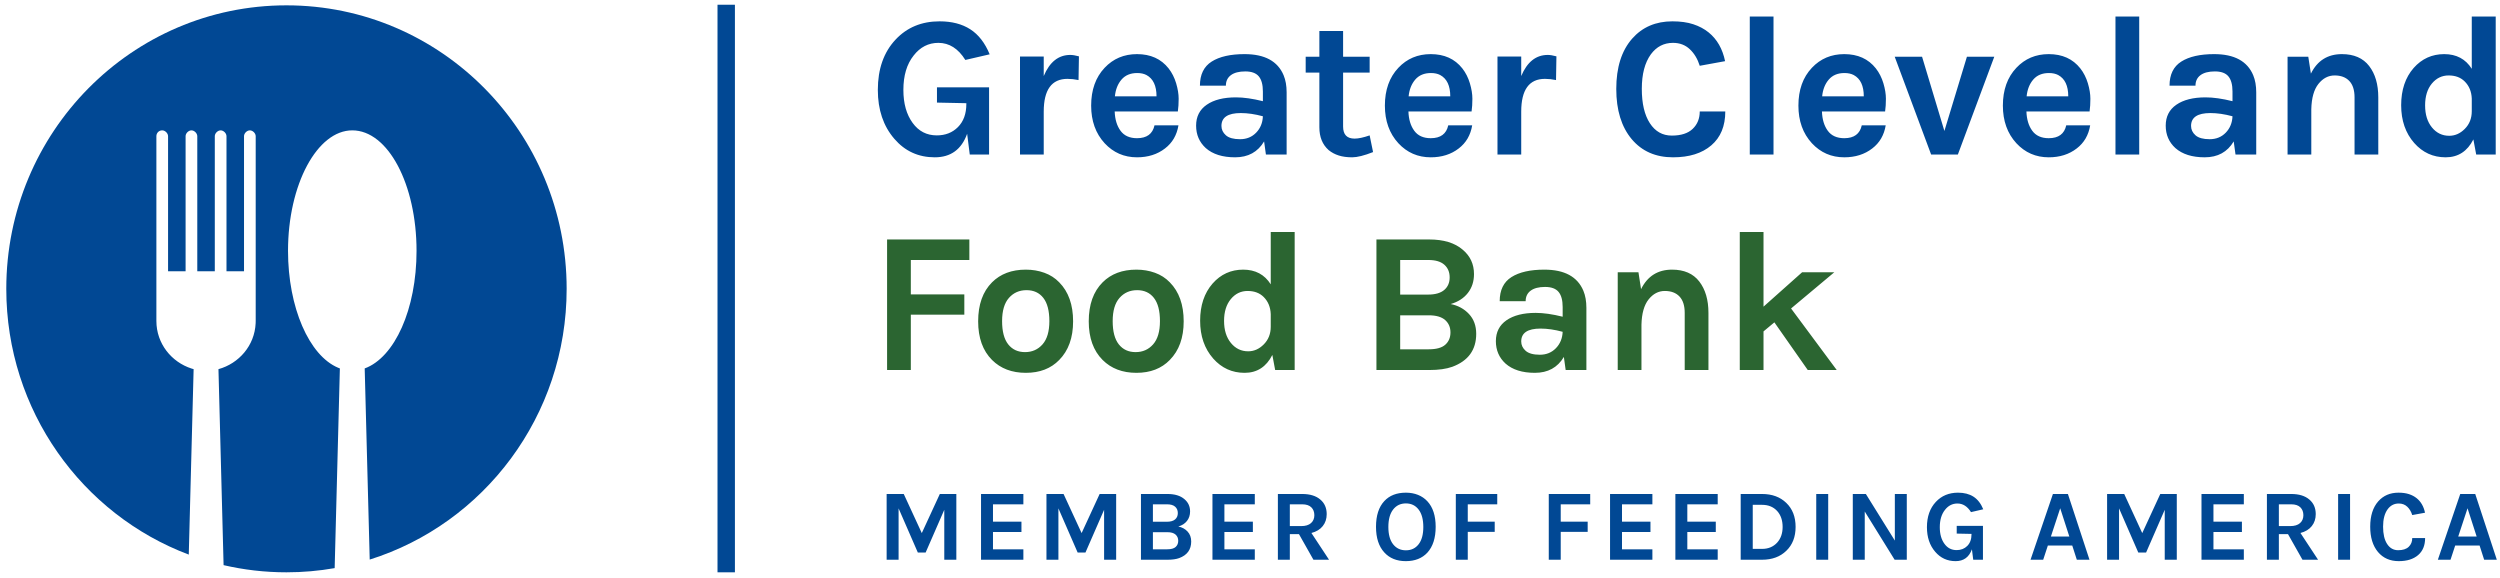 <?xml version="1.0" encoding="UTF-8"?>
<svg width="264px" height="61px" viewBox="0 0 264 61" version="1.1" xmlns="http://www.w3.org/2000/svg" xmlns:xlink="http://www.w3.org/1999/xlink">
    <title>Group</title>
    <g id="🎨-For-Designers---Symbols" stroke="none" stroke-width="1" fill="none" fill-rule="evenodd">
        <g id="Navigation-/-General-/-White" transform="translate(-115, -88)">
            <g id="Group" transform="translate(115.664, 88.5)">
                <path d="M29.587,0.064 C45.927,0.064 59.174,13.467 59.174,30 C59.174,43.436 50.425,54.805 38.377,58.592 L37.848,38.406 C41.01,37.249 43.323,32.159 43.323,25.99 C43.323,18.973 40.316,13.266 36.537,13.266 C32.836,13.266 29.751,18.973 29.751,25.99 C29.751,31.96 31.973,37.042 35.038,38.332 L35.226,38.406 L34.676,59.494 C33.022,59.784 31.322,59.936 29.587,59.936 C27.304,59.936 25.081,59.674 22.947,59.179 L22.405,38.483 C24.569,37.886 26.228,35.989 26.332,33.631 L26.338,33.393 L26.338,13.883 C26.338,13.575 26.029,13.266 25.721,13.266 C25.44,13.266 25.16,13.521 25.111,13.799 L25.104,13.883 L25.104,28.149 L23.253,28.149 L23.253,13.883 C23.253,13.575 22.945,13.266 22.636,13.266 C22.356,13.266 22.075,13.521 22.027,13.799 L22.019,13.883 L22.019,28.149 L20.169,28.149 L20.169,13.883 C20.169,13.575 19.86,13.266 19.552,13.266 C19.271,13.266 18.991,13.521 18.942,13.799 L18.935,13.883 L18.935,28.149 L17.084,28.149 L17.084,13.883 C17.084,13.575 16.775,13.266 16.467,13.266 C16.116,13.266 15.893,13.521 15.856,13.799 L15.85,13.883 L15.85,33.393 C15.85,35.781 17.439,37.736 19.568,38.419 L19.783,38.483 L19.27,58.065 C8.017,53.829 0,42.862 0,30 C0,13.467 13.246,0.064 29.587,0.064 Z" id="Combined-Shape" fill="#014894"></path>
                <polygon id="Line-9" fill="#014894" fill-rule="nonzero" points="76.943 0 76.943 59.936 75.105 59.936 75.105 0"></polygon>
                <g id="Greater-Cleveland-Fo" transform="translate(92.035, 1.243)" fill-rule="nonzero">
                    <path d="M6.011,14.869 C7.697,14.869 8.837,14.041 9.431,12.384 L9.431,12.384 L9.707,14.572 L11.747,14.572 L11.747,7.477 L6.245,7.477 L6.245,9.091 L9.346,9.155 L9.346,9.24 C9.346,10.274 9.049,11.088 8.454,11.683 C7.874,12.264 7.13,12.554 6.224,12.554 C5.162,12.554 4.312,12.115 3.675,11.237 C3.023,10.345 2.698,9.184 2.698,7.753 C2.698,6.238 3.059,5.027 3.781,4.121 C4.475,3.229 5.346,2.783 6.394,2.783 C7.541,2.783 8.49,3.385 9.24,4.588 L9.24,4.588 L11.81,3.993 C11.315,2.79 10.632,1.908 9.761,1.349 C8.89,0.789 7.81,0.51 6.521,0.51 C4.624,0.51 3.073,1.154 1.869,2.443 C0.623,3.774 0,5.544 0,7.753 C0,9.849 0.581,11.57 1.742,12.915 C2.861,14.218 4.284,14.869 6.011,14.869 Z M17.519,14.572 L17.519,10.047 C17.519,7.739 18.355,6.585 20.026,6.585 C20.408,6.585 20.797,6.627 21.194,6.712 L21.194,6.712 L21.236,4.206 C20.868,4.107 20.564,4.057 20.323,4.057 C19.077,4.057 18.142,4.801 17.519,6.288 L17.519,6.288 L17.519,4.227 L15.013,4.227 L15.013,14.572 L17.519,14.572 Z M27.37,14.869 C28.531,14.869 29.515,14.558 30.323,13.935 C31.102,13.34 31.576,12.526 31.746,11.492 L31.746,11.492 L29.218,11.492 C29.02,12.398 28.404,12.851 27.37,12.851 C26.591,12.851 26.011,12.589 25.628,12.065 C25.246,11.541 25.041,10.862 25.012,10.026 L25.012,10.026 L31.682,10.026 C31.739,9.63 31.767,9.184 31.767,8.688 C31.767,8.192 31.679,7.647 31.502,7.052 C31.325,6.458 31.059,5.934 30.705,5.48 C29.912,4.475 28.8,3.972 27.37,3.972 C25.996,3.972 24.856,4.454 23.95,5.417 C23.001,6.422 22.527,7.753 22.527,9.41 C22.527,11.024 23.001,12.349 23.95,13.382 C24.871,14.374 26.011,14.869 27.37,14.869 Z M29.43,8.433 L25.033,8.433 C25.104,7.711 25.338,7.12 25.734,6.659 C26.131,6.199 26.683,5.969 27.391,5.969 C27.774,5.969 28.099,6.04 28.368,6.181 C29.076,6.564 29.43,7.314 29.43,8.433 L29.43,8.433 Z M37.731,14.869 C39.104,14.869 40.124,14.31 40.79,13.191 L40.79,13.191 L40.981,14.572 L43.169,14.572 L43.169,8.008 C43.169,7.314 43.062,6.712 42.85,6.203 C42.227,4.716 40.853,3.972 38.729,3.972 C37.242,3.972 36.084,4.234 35.256,4.758 C34.428,5.282 34.013,6.132 34.013,7.307 L34.013,7.307 L36.754,7.307 C36.754,6.826 36.931,6.454 37.285,6.192 C37.639,5.93 38.145,5.799 38.803,5.799 C39.462,5.799 39.936,5.972 40.227,6.319 C40.517,6.666 40.662,7.201 40.662,7.923 L40.662,7.923 L40.662,8.943 C39.586,8.674 38.637,8.539 37.816,8.539 C36.513,8.539 35.486,8.798 34.736,9.315 C33.985,9.831 33.61,10.568 33.61,11.524 C33.61,12.48 33.95,13.269 34.629,13.892 C35.366,14.544 36.4,14.869 37.731,14.869 Z M38.251,12.957 C37.564,12.957 37.065,12.819 36.754,12.543 C36.442,12.267 36.286,11.938 36.286,11.556 C36.286,10.649 36.966,10.196 38.325,10.196 C39.048,10.196 39.827,10.309 40.662,10.536 C40.634,11.23 40.397,11.807 39.95,12.267 C39.504,12.727 38.938,12.957 38.251,12.957 Z M50.088,14.869 C50.626,14.869 51.363,14.685 52.297,14.317 L52.297,14.317 L51.936,12.554 C51.285,12.78 50.754,12.894 50.343,12.894 C49.536,12.894 49.132,12.469 49.132,11.619 L49.132,11.619 L49.132,5.926 L51.936,5.926 L51.936,4.248 L49.132,4.248 L49.132,1.529 L46.626,1.529 L46.626,4.248 L45.181,4.248 L45.181,5.926 L46.626,5.926 L46.626,11.704 C46.626,12.724 46.951,13.524 47.603,14.105 C47.914,14.359 48.272,14.551 48.676,14.678 C49.079,14.806 49.55,14.869 50.088,14.869 Z M58.388,14.869 C59.55,14.869 60.534,14.558 61.341,13.935 C62.12,13.34 62.594,12.526 62.764,11.492 L62.764,11.492 L60.236,11.492 C60.038,12.398 59.422,12.851 58.388,12.851 C57.609,12.851 57.029,12.589 56.647,12.065 C56.264,11.541 56.059,10.862 56.031,10.026 L56.031,10.026 L62.7,10.026 C62.757,9.63 62.785,9.184 62.785,8.688 C62.785,8.192 62.697,7.647 62.52,7.052 C62.343,6.458 62.077,5.934 61.723,5.48 C60.93,4.475 59.819,3.972 58.388,3.972 C57.015,3.972 55.875,4.454 54.968,5.417 C54.02,6.422 53.545,7.753 53.545,9.41 C53.545,11.024 54.02,12.349 54.968,13.382 C55.889,14.374 57.029,14.869 58.388,14.869 Z M60.449,8.433 L56.052,8.433 C56.123,7.711 56.356,7.12 56.753,6.659 C57.149,6.199 57.702,5.969 58.41,5.969 C58.792,5.969 59.118,6.04 59.387,6.181 C60.095,6.564 60.449,7.314 60.449,8.433 L60.449,8.433 Z M67.942,14.572 L67.942,10.047 C67.942,7.739 68.777,6.585 70.448,6.585 C70.831,6.585 71.22,6.627 71.617,6.712 L71.617,6.712 L71.659,4.206 C71.291,4.107 70.987,4.057 70.746,4.057 C69.5,4.057 68.565,4.801 67.942,6.288 L67.942,6.288 L67.942,4.227 L65.435,4.227 L65.435,14.572 L67.942,14.572 Z M83.969,14.869 C85.682,14.869 87.031,14.448 88.015,13.605 C89,12.763 89.492,11.57 89.492,10.026 L89.492,10.026 L86.794,10.026 C86.794,10.777 86.546,11.389 86.05,11.864 C85.555,12.338 84.818,12.575 83.841,12.575 C82.864,12.575 82.092,12.14 81.526,11.269 C80.96,10.398 80.676,9.187 80.676,7.636 C80.676,6.086 80.995,4.871 81.632,3.993 C82.227,3.186 83.006,2.783 83.969,2.783 C84.677,2.783 85.268,3.006 85.742,3.452 C86.217,3.898 86.567,4.482 86.794,5.204 L86.794,5.204 L89.47,4.716 C89.201,3.413 88.621,2.4 87.729,1.678 C87.275,1.31 86.737,1.023 86.114,0.818 C85.491,0.612 84.755,0.51 83.905,0.51 C82.149,0.51 80.733,1.119 79.657,2.337 C78.538,3.611 77.979,5.381 77.979,7.647 C77.979,9.885 78.524,11.655 79.614,12.957 C80.69,14.232 82.142,14.869 83.969,14.869 Z M94.584,14.572 L94.584,3.44987374e-13 L92.078,3.44987374e-13 L92.078,14.572 L94.584,14.572 Z M102.056,14.869 C103.217,14.869 104.202,14.558 105.009,13.935 C105.788,13.34 106.262,12.526 106.432,11.492 L106.432,11.492 L103.904,11.492 C103.706,12.398 103.09,12.851 102.056,12.851 C101.277,12.851 100.697,12.589 100.314,12.065 C99.932,11.541 99.727,10.862 99.698,10.026 L99.698,10.026 L106.368,10.026 C106.425,9.63 106.453,9.184 106.453,8.688 C106.453,8.192 106.365,7.647 106.188,7.052 C106.011,6.458 105.745,5.934 105.391,5.48 C104.598,4.475 103.486,3.972 102.056,3.972 C100.683,3.972 99.543,4.454 98.636,5.417 C97.687,6.422 97.213,7.753 97.213,9.41 C97.213,11.024 97.687,12.349 98.636,13.382 C99.557,14.374 100.697,14.869 102.056,14.869 Z M104.117,8.433 L99.72,8.433 C99.79,7.711 100.024,7.12 100.421,6.659 C100.817,6.199 101.369,5.969 102.077,5.969 C102.46,5.969 102.785,6.04 103.055,6.181 C103.763,6.564 104.117,7.314 104.117,8.433 L104.117,8.433 Z M114.052,14.572 L117.897,4.248 L115.008,4.248 L112.629,12.087 L110.271,4.248 L107.383,4.248 L111.227,14.572 L114.052,14.572 Z M123.648,14.869 C124.81,14.869 125.794,14.558 126.601,13.935 C127.38,13.34 127.854,12.526 128.024,11.492 L128.024,11.492 L125.496,11.492 C125.298,12.398 124.682,12.851 123.648,12.851 C122.87,12.851 122.289,12.589 121.907,12.065 C121.524,11.541 121.319,10.862 121.291,10.026 L121.291,10.026 L127.961,10.026 C128.017,9.63 128.045,9.184 128.045,8.688 C128.045,8.192 127.957,7.647 127.78,7.052 C127.603,6.458 127.337,5.934 126.983,5.48 C126.19,4.475 125.079,3.972 123.648,3.972 C122.275,3.972 121.135,4.454 120.229,5.417 C119.28,6.422 118.805,7.753 118.805,9.41 C118.805,11.024 119.28,12.349 120.229,13.382 C121.149,14.374 122.289,14.869 123.648,14.869 Z M125.709,8.433 L121.312,8.433 C121.383,7.711 121.616,7.12 122.013,6.659 C122.409,6.199 122.962,5.969 123.67,5.969 C124.052,5.969 124.378,6.04 124.647,6.181 C125.355,6.564 125.709,7.314 125.709,8.433 L125.709,8.433 Z M133.202,14.572 L133.202,3.44987374e-13 L130.695,3.44987374e-13 L130.695,14.572 L133.202,14.572 Z M140.121,14.869 C141.495,14.869 142.515,14.31 143.18,13.191 L143.18,13.191 L143.371,14.572 L145.559,14.572 L145.559,8.008 C145.559,7.314 145.453,6.712 145.241,6.203 C144.618,4.716 143.244,3.972 141.12,3.972 C139.633,3.972 138.475,4.234 137.647,4.758 C136.818,5.282 136.404,6.132 136.404,7.307 L136.404,7.307 L139.144,7.307 C139.144,6.826 139.321,6.454 139.675,6.192 C140.029,5.93 140.536,5.799 141.194,5.799 C141.853,5.799 142.327,5.972 142.617,6.319 C142.908,6.666 143.053,7.201 143.053,7.923 L143.053,7.923 L143.053,8.943 C141.977,8.674 141.028,8.539 140.206,8.539 C138.904,8.539 137.877,8.798 137.126,9.315 C136.376,9.831 136.001,10.568 136.001,11.524 C136.001,12.48 136.34,13.269 137.02,13.892 C137.757,14.544 138.79,14.869 140.121,14.869 Z M140.642,12.957 C139.955,12.957 139.456,12.819 139.144,12.543 C138.833,12.267 138.677,11.938 138.677,11.556 C138.677,10.649 139.357,10.196 140.716,10.196 C141.438,10.196 142.217,10.309 143.053,10.536 C143.024,11.23 142.787,11.807 142.341,12.267 C141.895,12.727 141.329,12.957 140.642,12.957 Z M151.374,14.572 L151.374,9.792 C151.403,8.603 151.654,7.711 152.128,7.116 C152.603,6.521 153.173,6.224 153.838,6.224 C154.504,6.224 155.021,6.419 155.389,6.808 C155.757,7.197 155.941,7.774 155.941,8.539 L155.941,8.539 L155.941,14.572 L158.448,14.572 L158.448,8.539 C158.448,7.166 158.126,6.061 157.481,5.225 C156.837,4.39 155.878,3.972 154.603,3.972 C153.102,3.972 152.012,4.659 151.332,6.033 L151.332,6.033 L151.056,4.248 L148.868,4.248 L148.868,14.572 L151.374,14.572 Z M165.558,14.869 C166.875,14.869 167.853,14.239 168.49,12.979 L168.49,12.979 L168.787,14.572 L170.848,14.572 L170.848,3.44987374e-13 L168.32,3.44987374e-13 L168.32,5.523 C167.669,4.489 166.698,3.972 165.41,3.972 C164.121,3.972 163.045,4.461 162.181,5.438 C161.303,6.443 160.864,7.753 160.864,9.368 C160.864,10.982 161.324,12.313 162.245,13.361 C163.137,14.367 164.241,14.869 165.558,14.869 Z M165.941,12.596 C165.204,12.596 164.596,12.303 164.114,11.715 C163.633,11.127 163.392,10.352 163.392,9.389 C163.392,8.426 163.629,7.658 164.103,7.084 C164.578,6.511 165.169,6.224 165.877,6.224 C166.585,6.224 167.152,6.436 167.576,6.861 C168.044,7.328 168.292,7.93 168.32,8.667 L168.32,8.667 L168.32,10.005 C168.32,10.755 168.072,11.379 167.576,11.874 C167.095,12.356 166.55,12.596 165.941,12.596 Z" id="GreaterCleveland" fill="#014894"></path>
                    <path d="M3.484,37.331 L3.484,31.489 L9.134,31.489 L9.134,29.344 L3.484,29.344 L3.484,25.712 L9.665,25.712 L9.665,23.545 L0.977,23.545 L0.977,37.331 L3.484,37.331 Z M15.629,37.628 C17.101,37.628 18.277,37.175 19.155,36.269 C20.132,35.278 20.62,33.918 20.62,32.19 C20.62,30.434 20.132,29.061 19.155,28.07 C18.716,27.616 18.192,27.28 17.583,27.061 C16.974,26.841 16.323,26.731 15.629,26.731 C14.142,26.731 12.952,27.177 12.06,28.07 C11.083,29.047 10.594,30.42 10.594,32.19 C10.594,33.932 11.083,35.292 12.06,36.269 C12.966,37.175 14.156,37.628 15.629,37.628 Z M15.544,35.44 C14.793,35.44 14.202,35.168 13.77,34.623 C13.338,34.077 13.122,33.26 13.122,32.169 C13.122,31.079 13.363,30.261 13.844,29.716 C14.326,29.171 14.945,28.898 15.703,28.898 C16.461,28.898 17.052,29.171 17.477,29.716 C17.902,30.261 18.114,31.079 18.114,32.169 C18.114,33.26 17.873,34.077 17.392,34.623 C16.91,35.168 16.294,35.44 15.544,35.44 Z M27.306,37.628 C28.779,37.628 29.954,37.175 30.832,36.269 C31.81,35.278 32.298,33.918 32.298,32.19 C32.298,30.434 31.81,29.061 30.832,28.07 C30.393,27.616 29.869,27.28 29.261,27.061 C28.652,26.841 28,26.731 27.306,26.731 C25.819,26.731 24.63,27.177 23.738,28.07 C22.761,29.047 22.272,30.42 22.272,32.19 C22.272,33.932 22.761,35.292 23.738,36.269 C24.644,37.175 25.834,37.628 27.306,37.628 Z M27.221,35.44 C26.471,35.44 25.88,35.168 25.448,34.623 C25.016,34.077 24.8,33.26 24.8,32.169 C24.8,31.079 25.041,30.261 25.522,29.716 C26.003,29.171 26.623,28.898 27.381,28.898 C28.138,28.898 28.73,29.171 29.154,29.716 C29.579,30.261 29.792,31.079 29.792,32.169 C29.792,33.26 29.551,34.077 29.069,34.623 C28.588,35.168 27.972,35.44 27.221,35.44 Z M38.729,37.628 C40.046,37.628 41.023,36.998 41.66,35.738 L41.66,35.738 L41.958,37.331 L44.018,37.331 L44.018,22.759 L41.491,22.759 L41.491,28.282 C40.839,27.248 39.869,26.731 38.58,26.731 C37.292,26.731 36.215,27.22 35.352,28.197 C34.474,29.202 34.035,30.512 34.035,32.127 C34.035,33.741 34.495,35.072 35.415,36.12 C36.308,37.126 37.412,37.628 38.729,37.628 Z M39.111,35.355 C38.375,35.355 37.766,35.062 37.285,34.474 C36.803,33.886 36.562,33.111 36.562,32.148 C36.562,31.185 36.8,30.417 37.274,29.843 C37.748,29.27 38.34,28.983 39.048,28.983 C39.756,28.983 40.322,29.195 40.747,29.62 C41.214,30.087 41.462,30.689 41.491,31.426 L41.491,31.426 L41.491,32.764 C41.491,33.514 41.243,34.138 40.747,34.633 C40.266,35.115 39.72,35.355 39.111,35.355 Z M58.24,37.331 C59.217,37.331 60.024,37.218 60.661,36.991 C62.346,36.368 63.189,35.207 63.189,33.507 C63.189,32.658 62.934,31.96 62.424,31.415 C61.914,30.87 61.27,30.519 60.491,30.364 C61.27,30.137 61.876,29.748 62.307,29.195 C62.739,28.643 62.955,27.977 62.955,27.199 C62.955,26.151 62.559,25.294 61.766,24.628 C60.93,23.906 59.748,23.545 58.218,23.545 L58.218,23.545 L52.653,23.545 L52.653,37.331 L58.24,37.331 Z M58.112,29.365 L55.16,29.365 L55.16,25.712 L58.133,25.712 C58.884,25.712 59.447,25.878 59.822,26.211 C60.197,26.544 60.385,26.99 60.385,27.549 C60.385,28.108 60.194,28.551 59.812,28.877 C59.429,29.202 58.863,29.365 58.112,29.365 L58.112,29.365 Z M58.176,35.143 L55.16,35.143 L55.16,31.553 L58.176,31.553 C58.955,31.553 59.532,31.72 59.907,32.052 C60.282,32.385 60.47,32.821 60.47,33.359 C60.47,33.897 60.29,34.329 59.928,34.654 C59.567,34.98 58.983,35.143 58.176,35.143 L58.176,35.143 Z M69.386,37.628 C70.76,37.628 71.78,37.069 72.445,35.95 L72.445,35.95 L72.636,37.331 L74.824,37.331 L74.824,30.767 C74.824,30.073 74.718,29.471 74.506,28.962 C73.882,27.475 72.509,26.731 70.385,26.731 C68.898,26.731 67.74,26.993 66.912,27.517 C66.083,28.041 65.669,28.891 65.669,30.066 L65.669,30.066 L68.409,30.066 C68.409,29.585 68.586,29.213 68.94,28.951 C69.294,28.689 69.801,28.558 70.459,28.558 C71.118,28.558 71.592,28.732 71.882,29.078 C72.173,29.425 72.318,29.96 72.318,30.682 L72.318,30.682 L72.318,31.702 C71.241,31.433 70.293,31.298 69.471,31.298 C68.168,31.298 67.142,31.557 66.391,32.074 C65.641,32.59 65.265,33.327 65.265,34.283 C65.265,35.239 65.605,36.028 66.285,36.651 C67.021,37.303 68.055,37.628 69.386,37.628 Z M69.907,35.717 C69.22,35.717 68.721,35.578 68.409,35.302 C68.098,35.026 67.942,34.697 67.942,34.315 C67.942,33.408 68.622,32.955 69.981,32.955 C70.703,32.955 71.482,33.068 72.318,33.295 C72.289,33.989 72.052,34.566 71.606,35.026 C71.16,35.486 70.594,35.717 69.907,35.717 Z M80.639,37.331 L80.639,32.552 C80.667,31.362 80.919,30.47 81.393,29.875 C81.868,29.28 82.438,28.983 83.103,28.983 C83.769,28.983 84.286,29.178 84.654,29.567 C85.022,29.956 85.206,30.534 85.206,31.298 L85.206,31.298 L85.206,37.331 L87.713,37.331 L87.713,31.298 C87.713,29.925 87.39,28.82 86.746,27.985 C86.102,27.149 85.142,26.731 83.868,26.731 C82.367,26.731 81.276,27.418 80.597,28.792 L80.597,28.792 L80.321,27.007 L78.133,27.007 L78.133,37.331 L80.639,37.331 Z M93.528,37.331 L93.528,33.253 L94.675,32.297 L98.201,37.331 L101.26,37.331 L96.438,30.831 L101.005,27.007 L97.606,27.007 L93.528,30.64 L93.528,22.759 L91.021,22.759 L91.021,37.331 L93.528,37.331 Z" id="FoodBank" fill="#2B6531"></path>
                </g>
                <path d="M94.227,58.608 L94.227,53.184 L96.259,57.848 L97.083,57.848 L99.052,53.334 L99.052,58.608 L100.325,58.608 L100.325,51.665 L98.581,51.665 L96.677,55.794 L94.772,51.665 L92.965,51.665 L92.965,58.608 L94.227,58.608 Z M107.404,58.608 L107.404,57.506 L104.195,57.506 L104.195,55.677 L107.201,55.677 L107.201,54.585 L104.195,54.585 L104.195,52.756 L107.404,52.756 L107.404,51.665 L102.933,51.665 L102.933,58.608 L107.404,58.608 Z M111.104,58.608 L111.104,53.184 L113.136,57.848 L113.96,57.848 L115.929,53.334 L115.929,58.608 L117.202,58.608 L117.202,51.665 L115.458,51.665 L113.554,55.794 L111.649,51.665 L109.842,51.665 L109.842,58.608 L111.104,58.608 Z M122.634,58.608 C123.126,58.608 123.533,58.551 123.854,58.436 C124.702,58.123 125.127,57.538 125.127,56.682 C125.127,56.254 124.998,55.903 124.741,55.628 C124.485,55.354 124.16,55.177 123.768,55.099 C124.16,54.985 124.465,54.789 124.683,54.51 C124.9,54.232 125.009,53.897 125.009,53.505 C125.009,52.977 124.809,52.546 124.41,52.21 C123.989,51.847 123.394,51.665 122.623,51.665 L122.623,51.665 L119.821,51.665 L119.821,58.608 L122.634,58.608 Z M122.57,54.596 L121.083,54.596 L121.083,52.756 L122.581,52.756 C122.958,52.756 123.242,52.84 123.431,53.007 C123.62,53.175 123.714,53.4 123.714,53.681 C123.714,53.963 123.618,54.186 123.426,54.35 C123.233,54.514 122.948,54.596 122.57,54.596 L122.57,54.596 Z M122.602,57.506 L121.083,57.506 L121.083,55.698 L122.602,55.698 C122.994,55.698 123.285,55.782 123.474,55.949 C123.663,56.117 123.757,56.336 123.757,56.607 C123.757,56.878 123.666,57.096 123.484,57.26 C123.303,57.424 123.008,57.506 122.602,57.506 L122.602,57.506 Z M131.843,58.608 L131.843,57.506 L128.633,57.506 L128.633,55.677 L131.639,55.677 L131.639,54.585 L128.633,54.585 L128.633,52.756 L131.843,52.756 L131.843,51.665 L127.371,51.665 L127.371,58.608 L131.843,58.608 Z M135.542,58.608 L135.542,55.901 L136.505,55.901 L138.035,58.608 L139.682,58.608 L137.821,55.783 C138.341,55.648 138.741,55.406 139.019,55.056 C139.297,54.707 139.436,54.286 139.436,53.794 C139.436,53.145 139.211,52.631 138.762,52.253 C138.306,51.861 137.667,51.665 136.847,51.665 L136.847,51.665 L134.28,51.665 L134.28,58.608 L135.542,58.608 Z M136.73,55.056 L135.542,55.056 L135.542,52.756 L136.847,52.756 C137.275,52.756 137.596,52.861 137.81,53.072 C138.024,53.282 138.131,53.56 138.131,53.906 C138.131,54.252 138.013,54.53 137.778,54.74 C137.543,54.951 137.193,55.056 136.73,55.056 L136.73,55.056 Z M147.787,58.757 C148.75,58.757 149.509,58.458 150.066,57.859 C150.651,57.217 150.943,56.308 150.943,55.131 C150.943,53.961 150.651,53.063 150.066,52.435 C149.788,52.136 149.456,51.909 149.071,51.756 C148.686,51.603 148.261,51.526 147.798,51.526 C146.828,51.526 146.068,51.822 145.519,52.414 C144.934,53.041 144.642,53.947 144.642,55.131 C144.642,56.301 144.934,57.203 145.519,57.837 C146.076,58.451 146.831,58.757 147.787,58.757 Z M147.798,57.613 C147.234,57.613 146.785,57.401 146.45,56.976 C146.115,56.552 145.947,55.942 145.947,55.147 C145.947,54.352 146.115,53.738 146.45,53.307 C146.785,52.876 147.234,52.66 147.798,52.66 C148.361,52.66 148.809,52.876 149.14,53.307 C149.472,53.738 149.638,54.354 149.638,55.152 C149.638,55.944 149.472,56.552 149.14,56.976 C148.809,57.401 148.361,57.613 147.798,57.613 Z M154.332,58.608 L154.332,55.666 L157.178,55.666 L157.178,54.585 L154.332,54.585 L154.332,52.756 L157.445,52.756 L157.445,51.665 L153.07,51.665 L153.07,58.608 L154.332,58.608 Z M164.149,58.608 L164.149,55.666 L166.994,55.666 L166.994,54.585 L164.149,54.585 L164.149,52.756 L167.262,52.756 L167.262,51.665 L162.886,51.665 L162.886,58.608 L164.149,58.608 Z M173.828,58.608 L173.828,57.506 L170.619,57.506 L170.619,55.677 L173.625,55.677 L173.625,54.585 L170.619,54.585 L170.619,52.756 L173.828,52.756 L173.828,51.665 L169.357,51.665 L169.357,58.608 L173.828,58.608 Z M180.726,58.608 L180.726,57.506 L177.517,57.506 L177.517,55.677 L180.523,55.677 L180.523,54.585 L177.517,54.585 L177.517,52.756 L180.726,52.756 L180.726,51.665 L176.255,51.665 L176.255,58.608 L180.726,58.608 Z M185.41,58.608 C186.465,58.608 187.318,58.294 187.967,57.666 C188.623,57.039 188.951,56.197 188.951,55.142 C188.951,54.079 188.623,53.234 187.967,52.606 C187.318,51.979 186.465,51.665 185.41,51.665 L185.41,51.665 L183.153,51.665 L183.153,58.608 L185.41,58.608 Z M185.41,57.463 L184.426,57.463 L184.426,52.81 L185.41,52.81 C186.073,52.81 186.604,53.027 187.004,53.462 C187.389,53.89 187.581,54.45 187.581,55.142 C187.581,55.819 187.389,56.372 187.004,56.8 C186.597,57.242 186.066,57.463 185.41,57.463 L185.41,57.463 Z M192.394,58.608 L192.394,51.665 L191.131,51.665 L191.131,58.608 L192.394,58.608 Z M196.253,58.608 L196.253,53.516 L199.409,58.608 L200.693,58.608 L200.693,51.665 L199.431,51.665 L199.431,56.586 L196.371,51.665 L194.991,51.665 L194.991,58.608 L196.253,58.608 Z M205.847,58.757 C206.696,58.757 207.27,58.34 207.57,57.506 L207.57,57.506 L207.709,58.608 L208.736,58.608 L208.736,55.035 L205.965,55.035 L205.965,55.848 L207.527,55.88 L207.527,55.923 C207.527,56.443 207.377,56.853 207.077,57.153 C206.785,57.445 206.411,57.591 205.954,57.591 C205.419,57.591 204.991,57.37 204.671,56.928 C204.342,56.479 204.178,55.894 204.178,55.174 C204.178,54.411 204.36,53.801 204.724,53.344 C205.073,52.895 205.512,52.67 206.04,52.67 C206.617,52.67 207.095,52.974 207.473,53.58 L207.473,53.58 L208.768,53.28 C208.518,52.674 208.174,52.23 207.735,51.948 C207.297,51.667 206.753,51.526 206.104,51.526 C205.148,51.526 204.367,51.85 203.761,52.499 C203.134,53.17 202.82,54.061 202.82,55.174 C202.82,56.229 203.112,57.096 203.697,57.773 C204.26,58.429 204.977,58.757 205.847,58.757 Z M215.097,58.608 L215.589,57.11 L218.167,57.11 L218.648,58.608 L219.986,58.608 L217.707,51.665 L216.124,51.665 L213.76,58.608 L215.097,58.608 Z M217.857,56.158 L215.91,56.158 L216.894,53.173 L217.857,56.158 Z M223.107,58.608 L223.107,53.184 L225.14,57.848 L225.964,57.848 L227.932,53.334 L227.932,58.608 L229.205,58.608 L229.205,51.665 L227.461,51.665 L225.557,55.794 L223.653,51.665 L221.845,51.665 L221.845,58.608 L223.107,58.608 Z M236.285,58.608 L236.285,57.506 L233.076,57.506 L233.076,55.677 L236.082,55.677 L236.082,54.585 L233.076,54.585 L233.076,52.756 L236.285,52.756 L236.285,51.665 L231.813,51.665 L231.813,58.608 L236.285,58.608 Z M239.984,58.608 L239.984,55.901 L240.947,55.901 L242.477,58.608 L244.124,58.608 L242.263,55.783 C242.784,55.648 243.183,55.406 243.461,55.056 C243.739,54.707 243.878,54.286 243.878,53.794 C243.878,53.145 243.654,52.631 243.204,52.253 C242.748,51.861 242.11,51.665 241.29,51.665 L241.29,51.665 L238.722,51.665 L238.722,58.608 L239.984,58.608 Z M241.172,55.056 L239.984,55.056 L239.984,52.756 L241.29,52.756 C241.717,52.756 242.038,52.861 242.252,53.072 C242.466,53.282 242.573,53.56 242.573,53.906 C242.573,54.252 242.456,54.53 242.22,54.74 C241.985,54.951 241.635,55.056 241.172,55.056 L241.172,55.056 Z M247.503,58.608 L247.503,51.665 L246.241,51.665 L246.241,58.608 L247.503,58.608 Z M252.647,58.757 C253.51,58.757 254.189,58.545 254.685,58.121 C255.18,57.697 255.428,57.096 255.428,56.318 L255.428,56.318 L254.069,56.318 C254.069,56.696 253.945,57.005 253.695,57.244 C253.445,57.483 253.075,57.602 252.582,57.602 C252.09,57.602 251.702,57.383 251.416,56.944 C251.131,56.506 250.989,55.896 250.989,55.115 C250.989,54.334 251.149,53.722 251.47,53.28 C251.769,52.874 252.162,52.67 252.647,52.67 C253.003,52.67 253.301,52.783 253.54,53.007 C253.779,53.232 253.955,53.526 254.069,53.89 L254.069,53.89 L255.417,53.644 C255.282,52.988 254.989,52.478 254.54,52.114 C254.312,51.929 254.041,51.784 253.727,51.681 C253.413,51.578 253.042,51.526 252.615,51.526 C251.73,51.526 251.017,51.833 250.475,52.446 C249.912,53.088 249.63,53.979 249.63,55.12 C249.63,56.247 249.904,57.139 250.454,57.795 C250.996,58.436 251.727,58.757 252.647,58.757 Z M258.111,58.608 L258.603,57.11 L261.181,57.11 L261.663,58.608 L263,58.608 L260.721,51.665 L259.138,51.665 L256.774,58.608 L258.111,58.608 Z M260.871,56.158 L258.924,56.158 L259.908,53.173 L260.871,56.158 Z" id="MEMBEROFFEEDINGAMERICA" fill="#014894" fill-rule="nonzero"></path>
            </g>
        </g>
    </g>
</svg>